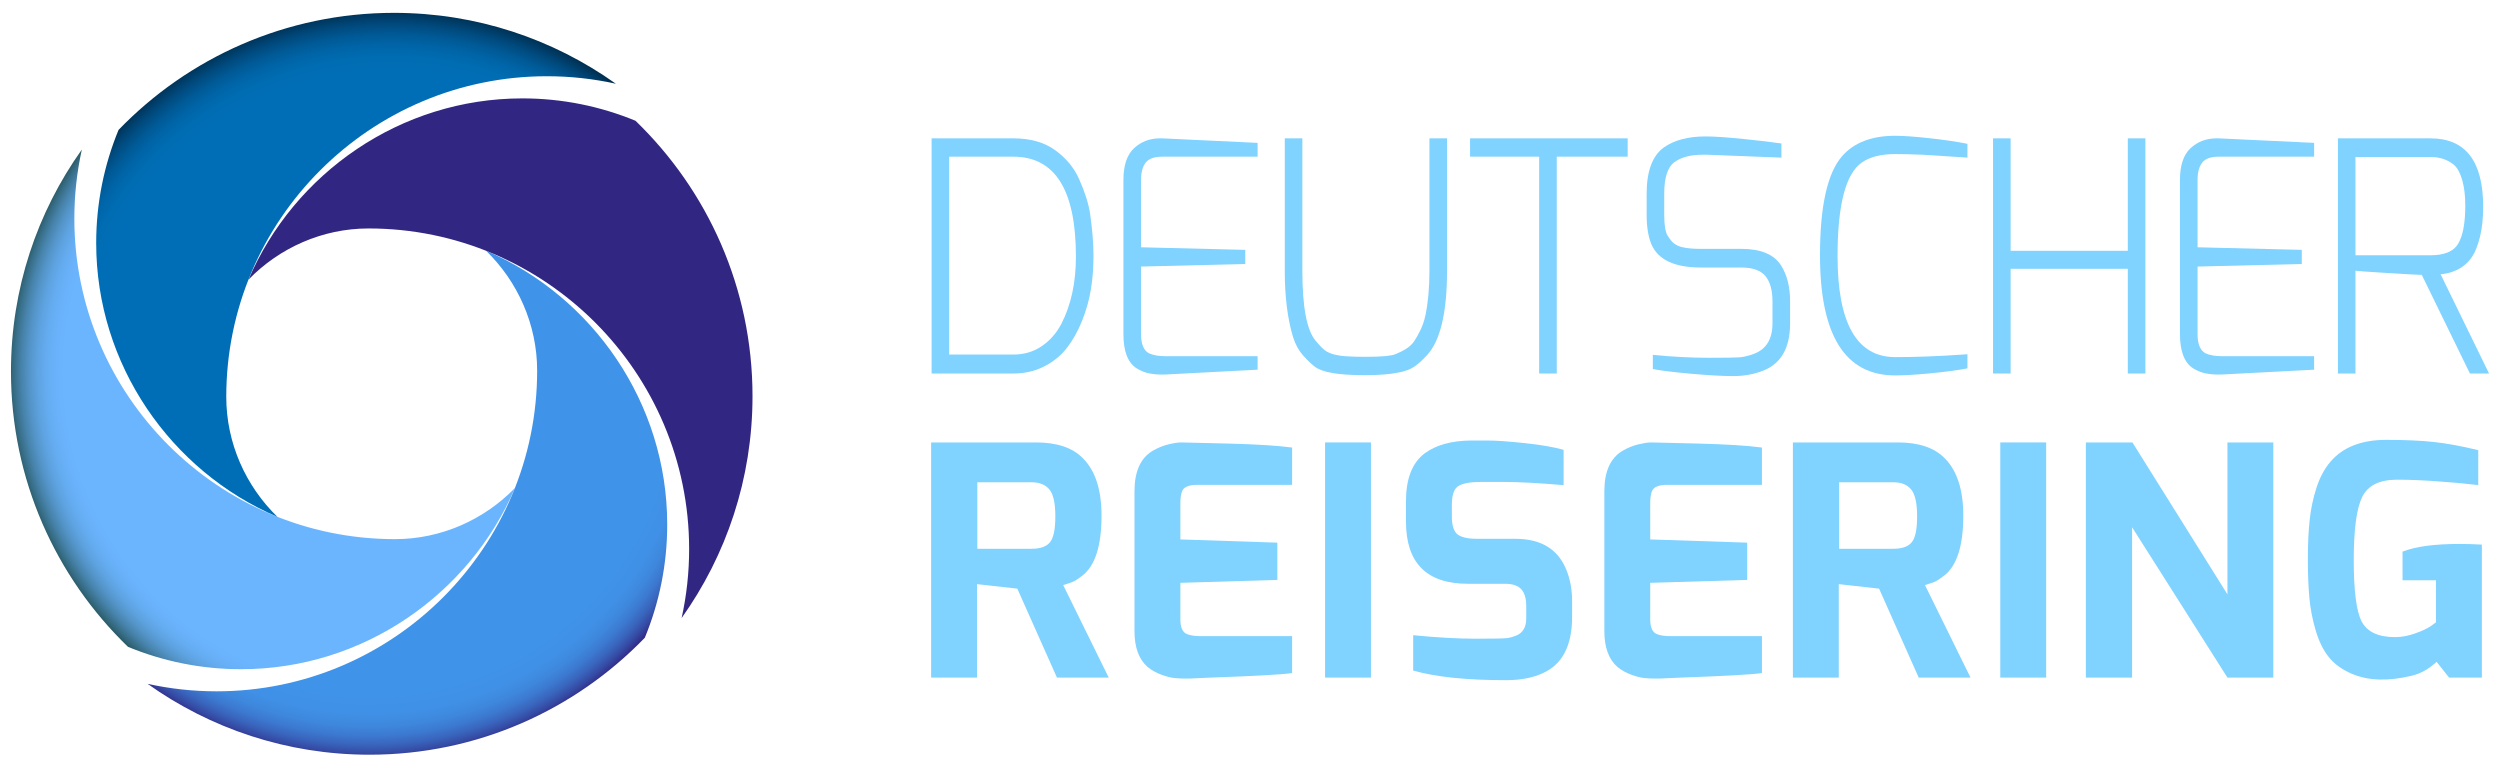 <?xml version="1.0" encoding="utf-8"?>
<!-- Generator: Adobe Illustrator 16.0.0, SVG Export Plug-In . SVG Version: 6.00 Build 0)  -->
<!DOCTYPE svg PUBLIC "-//W3C//DTD SVG 1.1//EN" "http://www.w3.org/Graphics/SVG/1.1/DTD/svg11.dtd">
<svg version="1.1" id="Ebene_1" xmlns="http://www.w3.org/2000/svg" xmlns:xlink="http://www.w3.org/1999/xlink" x="0px" y="0px"
	 width="228px" height="70px" viewBox="0 0 228 70" enable-background="new 0 0 228 70" xml:space="preserve">
<g>
	<g>
		<g>
			<path fill="#80D2FF" d="M84.963,34.064V12.618h7.451c1.556,0,2.831,0.362,3.826,1.084c1.012,0.742,1.742,1.631,2.19,2.667
				c0.529,1.191,0.855,2.236,0.988,3.134c0.206,1.445,0.309,2.715,0.309,3.809s-0.078,2.125-0.239,3.092
				c-0.158,0.967-0.427,1.919-0.803,2.855c-0.377,0.938-0.834,1.759-1.376,2.462c-0.547,0.703-1.238,1.27-2.082,1.699
				c-0.844,0.431-1.783,0.645-2.813,0.645H84.963z M86.563,32.336h5.851c0.976,0,1.839-0.253,2.587-0.761
				c0.75-0.509,1.353-1.192,1.801-2.051c0.881-1.719,1.322-3.761,1.322-6.124c0-6.074-1.903-9.111-5.71-9.111h-5.851V32.336z"/>
			<path fill="#80D2FF" d="M102.456,30.46V16.427c0-1.347,0.326-2.319,0.974-2.915c0.646-0.596,1.427-0.894,2.348-0.894
				c0.074,0,0.15,0,0.226,0l8.69,0.411v1.26h-8.69c-0.734,0-1.238,0.18-1.52,0.543c-0.281,0.361-0.422,0.893-0.422,1.596v6.124
				l9.508,0.235v1.288l-9.508,0.234v6.153c0,0.918,0.242,1.504,0.729,1.759c0.377,0.175,0.875,0.263,1.494,0.263h8.409v1.23
				l-8.409,0.44c-0.152,0-0.348,0-0.592,0c-0.242,0-0.546-0.036-0.902-0.103c-0.353-0.07-0.729-0.219-1.121-0.455
				C102.862,33.088,102.456,32.042,102.456,30.46z"/>
			<path fill="#80D2FF" d="M124.627,34.211h-0.311c-2.212,0-3.665-0.244-4.357-0.733c-0.32-0.234-0.688-0.582-1.098-1.041
				c-0.412-0.458-0.723-1.02-0.93-1.685c-0.504-1.659-0.76-3.681-0.76-6.065v-12.07h1.604v12.07c0,3.302,0.403,5.431,1.209,6.388
				c0.301,0.371,0.57,0.653,0.818,0.849c0.432,0.352,1.197,0.548,2.305,0.586c0.299,0.02,0.76,0.031,1.379,0.031h0.141
				c1.37,0,2.244-0.079,2.63-0.236c0.386-0.156,0.722-0.326,1.012-0.513c0.29-0.185,0.524-0.409,0.705-0.674
				c0.178-0.263,0.364-0.595,0.562-0.997c0.195-0.399,0.353-0.854,0.464-1.362c0.244-1.171,0.366-2.528,0.366-4.073v-12.07h1.604
				v12.07c0,3.83-0.61,6.398-1.828,7.706c-0.433,0.47-0.822,0.821-1.167,1.056c-0.35,0.234-0.822,0.409-1.422,0.526
				C126.782,34.132,125.809,34.211,124.627,34.211z"/>
			<path fill="#80D2FF" d="M134.071,14.288v-1.67h14.372v1.67h-6.467v19.776h-1.604V14.288H134.071z"/>
			<path fill="#80D2FF" d="M155.548,12.442c0.77,0,1.923,0.078,3.46,0.234s2.689,0.293,3.459,0.41v1.29l-6.777-0.265
				c-0.133,0-0.262,0-0.393,0c-1.107,0-1.97,0.226-2.588,0.675c-0.619,0.449-0.932,1.406-0.932,2.871v1.934
				c0,0.937,0.105,1.572,0.313,1.904c0.204,0.333,0.397,0.567,0.576,0.703c0.18,0.138,0.396,0.246,0.661,0.323
				c0.469,0.118,1.05,0.175,1.743,0.175h3.74c1.781,0,2.992,0.509,3.63,1.524c0.545,0.861,0.817,1.954,0.817,3.282v1.992
				c0,2.227-0.817,3.662-2.45,4.307c-0.842,0.332-1.753,0.498-2.729,0.498c-0.975,0-2.271-0.073-3.896-0.219
				c-1.622-0.146-2.772-0.288-3.444-0.426v-1.288c1.818,0.176,3.52,0.263,5.105,0.263c1.582,0,2.529-0.015,2.84-0.043
				c0.311-0.031,0.661-0.108,1.054-0.235c0.396-0.127,0.723-0.298,0.988-0.512c0.617-0.508,0.926-1.289,0.926-2.345v-1.992
				c0-1.035-0.217-1.812-0.648-2.329c-0.43-0.518-1.162-0.775-2.193-0.775h-3.684c-2.381,0-3.883-0.694-4.499-2.082
				c-0.304-0.703-0.452-1.611-0.452-2.724v-1.934c0-2.051,0.525-3.457,1.577-4.219C152.709,12.775,153.975,12.442,155.548,12.442z"
				/>
			<path fill="#80D2FF" d="M165.984,23.282c0-4.491,0.674-7.509,2.027-9.053c1.084-1.23,2.697-1.846,4.836-1.846
				c0.729,0,1.768,0.074,3.107,0.221c1.342,0.146,2.5,0.317,3.476,0.512v1.26c-0.319-0.019-0.611-0.039-0.874-0.059
				c-0.262-0.02-0.565-0.039-0.913-0.059c-0.347-0.019-0.727-0.043-1.139-0.074c-0.414-0.028-0.816-0.053-1.209-0.074
				c-0.922-0.038-1.736-0.058-2.448-0.058c-1.295,0-2.307,0.254-3.035,0.762c-1.483,1.016-2.227,3.858-2.227,8.527
				c0,6.152,1.755,9.229,5.262,9.229c1.858,0,3.921-0.078,6.187-0.234l0.396-0.03v1.29c-0.938,0.176-2.072,0.327-3.405,0.455
				c-1.332,0.127-2.389,0.189-3.178,0.189C168.271,34.24,165.984,30.589,165.984,23.282z"/>
			<path fill="#80D2FF" d="M181.765,34.064V12.618h1.604v10.255h10.687V12.618h1.604v21.446h-1.604v-9.55h-10.687v9.55H181.765z"/>
			<path fill="#80D2FF" d="M198.812,30.46V16.427c0-1.347,0.323-2.319,0.971-2.915c0.647-0.596,1.429-0.894,2.349-0.894
				c0.072,0,0.149,0,0.225,0l8.691,0.411v1.26h-8.691c-0.732,0-1.239,0.18-1.518,0.543c-0.283,0.361-0.423,0.893-0.423,1.596v6.124
				l9.505,0.235v1.288l-9.505,0.234v6.153c0,0.918,0.241,1.504,0.731,1.759c0.373,0.175,0.87,0.263,1.489,0.263h8.411v1.23
				l-8.411,0.44c-0.149,0-0.347,0-0.591,0c-0.243,0-0.545-0.036-0.898-0.103c-0.356-0.07-0.731-0.219-1.126-0.455
				C199.217,33.088,198.812,32.042,198.812,30.46z"/>
			<path fill="#80D2FF" d="M213.219,34.064V12.618h8.439c3.201,0,4.807,2.081,4.807,6.24c0,1.056-0.1,1.973-0.295,2.755
				c-0.195,0.781-0.431,1.377-0.705,1.787c-0.269,0.412-0.605,0.743-0.998,0.998c-0.562,0.35-1.189,0.556-1.884,0.614L227,34.064
				h-1.742l-4.39-8.995c-0.264,0-1.331-0.059-3.207-0.176c-1.874-0.116-2.823-0.185-2.842-0.205v9.376H213.219z M224.834,18.742
				c0-0.879-0.089-1.64-0.27-2.286c-0.178-0.644-0.426-1.112-0.743-1.406c-0.582-0.487-1.303-0.732-2.163-0.732h-6.839v8.964h6.839
				c1.271,0,2.114-0.351,2.528-1.054C224.617,21.505,224.834,20.343,224.834,18.742z"/>
			<path fill="#80D2FF" d="M94.481,40.35c1.914,0,3.337,0.479,4.272,1.435c1.139,1.133,1.706,2.883,1.706,5.247
				c0,2.752-0.588,4.581-1.762,5.476c-0.379,0.295-0.67,0.481-0.869,0.559c-0.197,0.08-0.488,0.176-0.865,0.295l4.152,8.436h-4.721
				l-3.615-8.114l-3.676-0.41v8.524h-4.184V40.35H94.481z M89.132,50.048h4.964c0.776,0,1.329-0.195,1.657-0.586
				s0.494-1.182,0.494-2.373c0-1.189-0.18-2.008-0.539-2.447c-0.358-0.438-0.897-0.659-1.612-0.659h-4.964V50.048z"/>
			<path fill="#80D2FF" d="M105.078,41.142c0.499-0.293,0.993-0.498,1.481-0.615c0.486-0.116,0.876-0.177,1.164-0.177
				c0.291,0,1.727,0.035,4.319,0.104c2.59,0.066,4.521,0.189,5.798,0.364v3.399h-8.639c-0.735,0-1.194,0.176-1.372,0.527
				c-0.121,0.273-0.179,0.645-0.179,1.113v3.34l8.844,0.293v3.398l-8.844,0.266v3.338c0,0.744,0.208,1.193,0.627,1.348
				c0.298,0.118,0.705,0.178,1.225,0.178h8.338v3.367c-0.997,0.137-3.456,0.274-7.382,0.41l-1.942,0.088c-0.158,0-0.342,0-0.555,0
				c-0.207,0-0.482-0.014-0.82-0.043s-0.747-0.133-1.226-0.309c-0.477-0.176-0.897-0.41-1.255-0.703
				c-0.797-0.703-1.194-1.786-1.194-3.252V44.804C103.467,43.027,104.004,41.805,105.078,41.142z"/>
			<path fill="#80D2FF" d="M120.847,61.796V40.35h4.184v21.446H120.847z"/>
			<path fill="#80D2FF" d="M128.225,47.558v-1.847c0-2.05,0.567-3.504,1.703-4.364c1.034-0.762,2.44-1.152,4.213-1.172
				c0.239,0,0.745,0,1.51,0c0.77,0,1.893,0.078,3.379,0.235c1.481,0.155,2.673,0.361,3.57,0.614v3.221
				c-2.272-0.193-4.079-0.291-5.426-0.291c-1.343,0-2.066,0-2.164,0c-0.9,0-1.555,0.116-1.972,0.351
				c-0.42,0.235-0.63,0.812-0.63,1.729v1.055c0,0.82,0.168,1.367,0.51,1.641c0.337,0.273,0.945,0.411,1.821,0.411h3.467
				c2.271,0,3.794,0.889,4.575,2.665c0.398,0.898,0.594,1.904,0.594,3.019v1.435c0,2.617-0.884,4.328-2.66,5.127
				c-0.914,0.43-2.041,0.646-3.374,0.646c-3.609,0-6.428-0.294-8.46-0.88v-3.222c2.193,0.215,4.105,0.32,5.738,0.32
				s2.586-0.019,2.855-0.058c0.268-0.04,0.541-0.118,0.82-0.234c0.599-0.254,0.898-0.771,0.898-1.554v-1.141
				c0-1.018-0.329-1.643-0.987-1.877c-0.258-0.098-0.586-0.146-0.985-0.146h-3.349C130.107,53.241,128.225,51.347,128.225,47.558z"
				/>
			<path fill="#80D2FF" d="M147.93,41.142c0.496-0.293,0.99-0.498,1.48-0.615c0.487-0.116,0.876-0.177,1.166-0.177
				c0.289,0,1.725,0.035,4.317,0.104c2.589,0.066,4.522,0.189,5.796,0.364v3.399h-8.636c-0.736,0-1.195,0.176-1.374,0.527
				c-0.119,0.273-0.179,0.645-0.179,1.113v3.34l8.845,0.293v3.398l-8.845,0.266v3.338c0,0.744,0.209,1.193,0.628,1.348
				c0.298,0.118,0.707,0.178,1.225,0.178h8.336v3.367c-0.996,0.137-3.454,0.274-7.38,0.41l-1.943,0.088c-0.159,0-0.342,0-0.554,0
				c-0.209,0-0.482-0.014-0.819-0.043c-0.339-0.029-0.747-0.133-1.227-0.309c-0.477-0.176-0.896-0.41-1.255-0.703
				c-0.797-0.703-1.194-1.786-1.194-3.252V44.804C146.317,43.027,146.854,41.805,147.93,41.142z"/>
			<path fill="#80D2FF" d="M173.076,40.35c1.912,0,3.338,0.479,4.274,1.435c1.136,1.133,1.703,2.883,1.703,5.247
				c0,2.752-0.588,4.581-1.762,5.476c-0.381,0.295-0.669,0.481-0.867,0.559c-0.199,0.08-0.49,0.176-0.865,0.295l4.152,8.436h-4.724
				l-3.614-8.114l-3.677-0.41v8.524h-4.184V40.35H173.076z M167.729,50.048h4.958c0.78,0,1.331-0.195,1.659-0.586
				c0.331-0.391,0.495-1.182,0.495-2.373c0-1.189-0.182-2.008-0.54-2.447c-0.356-0.438-0.896-0.659-1.614-0.659h-4.958V50.048z"/>
			<path fill="#80D2FF" d="M182.426,61.796V40.35h4.184v21.446H182.426z"/>
			<path fill="#80D2FF" d="M190.231,61.796V40.35h4.245l8.666,13.858V40.35h4.184v21.446h-4.184l-8.695-13.712v13.712H190.231z"/>
			<path fill="#80D2FF" d="M211.193,57.505c-0.298-1.006-0.491-2.01-0.582-3.019c-0.088-1.006-0.133-2.178-0.133-3.516
				c0-1.337,0.054-2.519,0.164-3.544c0.108-1.025,0.317-2.012,0.626-2.959c0.309-0.949,0.734-1.732,1.27-2.359
				c1.135-1.328,2.829-1.993,5.081-1.993c1.692,0,3.132,0.064,4.318,0.19c1.185,0.128,2.545,0.377,4.079,0.75v3.189
				c-0.021,0-0.184-0.016-0.492-0.057c-0.311-0.039-0.717-0.084-1.225-0.131c-0.51-0.048-1.063-0.093-1.659-0.133
				c-1.437-0.117-2.779-0.176-4.033-0.176c-1.595,0-2.652,0.523-3.171,1.568c-0.516,1.045-0.774,2.963-0.774,5.756
				s0.237,4.66,0.715,5.598c0.502,0.957,1.515,1.436,3.05,1.436c0.597,0,1.208-0.113,1.838-0.338c0.629-0.225,1.101-0.443,1.42-0.66
				l0.476-0.35v-3.84h-3.048v-2.607c1.178-0.469,2.908-0.703,5.201-0.703c0.637,0,1.315,0.02,2.032,0.06v12.128h-2.988l-1.138-1.436
				c-0.695,0.646-1.442,1.064-2.24,1.26c-2.172,0.529-4.004,0.471-5.499-0.175c-0.876-0.372-1.568-0.87-2.076-1.494
				C211.896,59.325,211.494,58.511,211.193,57.505z"/>
		</g>
	</g>
	
		<radialGradient id="SVGID_1_" cx="40.876" cy="33.598" r="31.562" gradientTransform="matrix(1.086 0 0 1.086 -9.455 -2.561)" gradientUnits="userSpaceOnUse">
		<stop  offset="0.837" style="stop-color:#6BB5FF"/>
		<stop  offset="0.869" style="stop-color:#6AB3FC"/>
		<stop  offset="0.895" style="stop-color:#65ADF2"/>
		<stop  offset="0.919" style="stop-color:#5EA3E1"/>
		<stop  offset="0.941" style="stop-color:#5495C9"/>
		<stop  offset="0.962" style="stop-color:#4783AB"/>
		<stop  offset="0.982" style="stop-color:#376D86"/>
		<stop  offset="1" style="stop-color:#27565F"/>
	</radialGradient>
	<path fill="url(#SVGID_1_)" d="M46.968,44.503c-2.807,2.884-6.718,4.666-10.947,4.666c-16.122,0-29.24-13.117-29.24-29.241
		c0-2.137,0.231-4.238,0.684-6.29C3.398,19.348,1,26.327,1,33.87c0,9.866,4.097,18.769,10.673,25.121
		c3.184,1.313,6.666,2.041,10.316,2.041C33.078,61.031,42.793,54.235,46.968,44.503z"/>
	
		<radialGradient id="SVGID_2_" cx="39.748" cy="35.331" r="30.97" gradientTransform="matrix(1.086 0 0 1.086 -9.455 -2.561)" gradientUnits="userSpaceOnUse">
		<stop  offset="0.821" style="stop-color:#3F93E8"/>
		<stop  offset="0.872" style="stop-color:#3F90E6"/>
		<stop  offset="0.904" style="stop-color:#3E88DD"/>
		<stop  offset="0.931" style="stop-color:#3C79D0"/>
		<stop  offset="0.956" style="stop-color:#3964BC"/>
		<stop  offset="0.978" style="stop-color:#354AA3"/>
		<stop  offset="0.999" style="stop-color:#312985"/>
		<stop  offset="1" style="stop-color:#312783"/>
	</radialGradient>
	<path fill="url(#SVGID_2_)" d="M44.322,22.861c2.885,2.807,4.666,6.719,4.666,10.948c0,16.123-13.117,29.239-29.24,29.239
		c-2.138,0-4.238-0.23-6.29-0.683c5.71,4.064,12.688,6.464,20.231,6.464c9.865,0,18.769-4.096,25.12-10.672
		c1.312-3.184,2.041-6.666,2.041-10.318C60.851,36.751,54.055,27.036,44.322,22.861z"/>
	
		<radialGradient id="SVGID_3_" cx="41.525" cy="34.881" r="31.689" gradientTransform="matrix(1.086 0 0 1.086 -9.455 -2.561)" gradientUnits="userSpaceOnUse">
		<stop  offset="0.841" style="stop-color:#006EB6"/>
		<stop  offset="0.876" style="stop-color:#006CB2"/>
		<stop  offset="0.906" style="stop-color:#0065A8"/>
		<stop  offset="0.936" style="stop-color:#005995"/>
		<stop  offset="0.964" style="stop-color:#00497C"/>
		<stop  offset="0.992" style="stop-color:#00355B"/>
		<stop  offset="1" style="stop-color:#002E50"/>
	</radialGradient>
	<path fill="url(#SVGID_3_)" d="M25.302,47.14c-2.885-2.807-4.666-6.719-4.666-10.947c0-16.123,13.117-29.24,29.239-29.24
		c2.139,0,4.239,0.231,6.29,0.683c-5.709-4.065-12.688-6.464-20.23-6.464c-9.865,0-18.77,4.096-25.121,10.673
		c-1.313,3.183-2.041,6.666-2.041,10.317C8.772,33.25,15.569,42.964,25.302,47.14z"/>
	
		<radialGradient id="SVGID_4_" cx="41.171" cy="34.337" r="31.767" fx="56.889" fy="61.943" gradientTransform="matrix(1.086 0 0 1.086 -9.455 -2.561)" gradientUnits="userSpaceOnUse">
		<stop  offset="0.797" style="stop-color:#9CCDFF"/>
		<stop  offset="0.88" style="stop-color:#9BCBFE"/>
		<stop  offset="0.909" style="stop-color:#96C4F9"/>
		<stop  offset="0.93" style="stop-color:#8FB9F0"/>
		<stop  offset="0.948" style="stop-color:#84A8E3"/>
		<stop  offset="0.962" style="stop-color:#7692D3"/>
		<stop  offset="0.975" style="stop-color:#6476BE"/>
		<stop  offset="0.987" style="stop-color:#4F56A6"/>
		<stop  offset="0.997" style="stop-color:#38328B"/>
		<stop  offset="1" style="stop-color:#312783"/>
	</radialGradient>
	<path fill="url(#SVGID_4_)" d="M68.629,36.136c0-9.866-4.097-18.77-10.673-25.123C54.772,9.702,51.29,8.973,47.64,8.973
		c-11.088,0-20.804,6.797-24.979,16.529c2.808-2.885,6.72-4.666,10.949-4.666c16.122,0,29.239,13.117,29.239,29.241
		c0,2.137-0.232,4.238-0.685,6.289C66.23,50.656,68.629,43.679,68.629,36.136z"/>
</g>
</svg>

